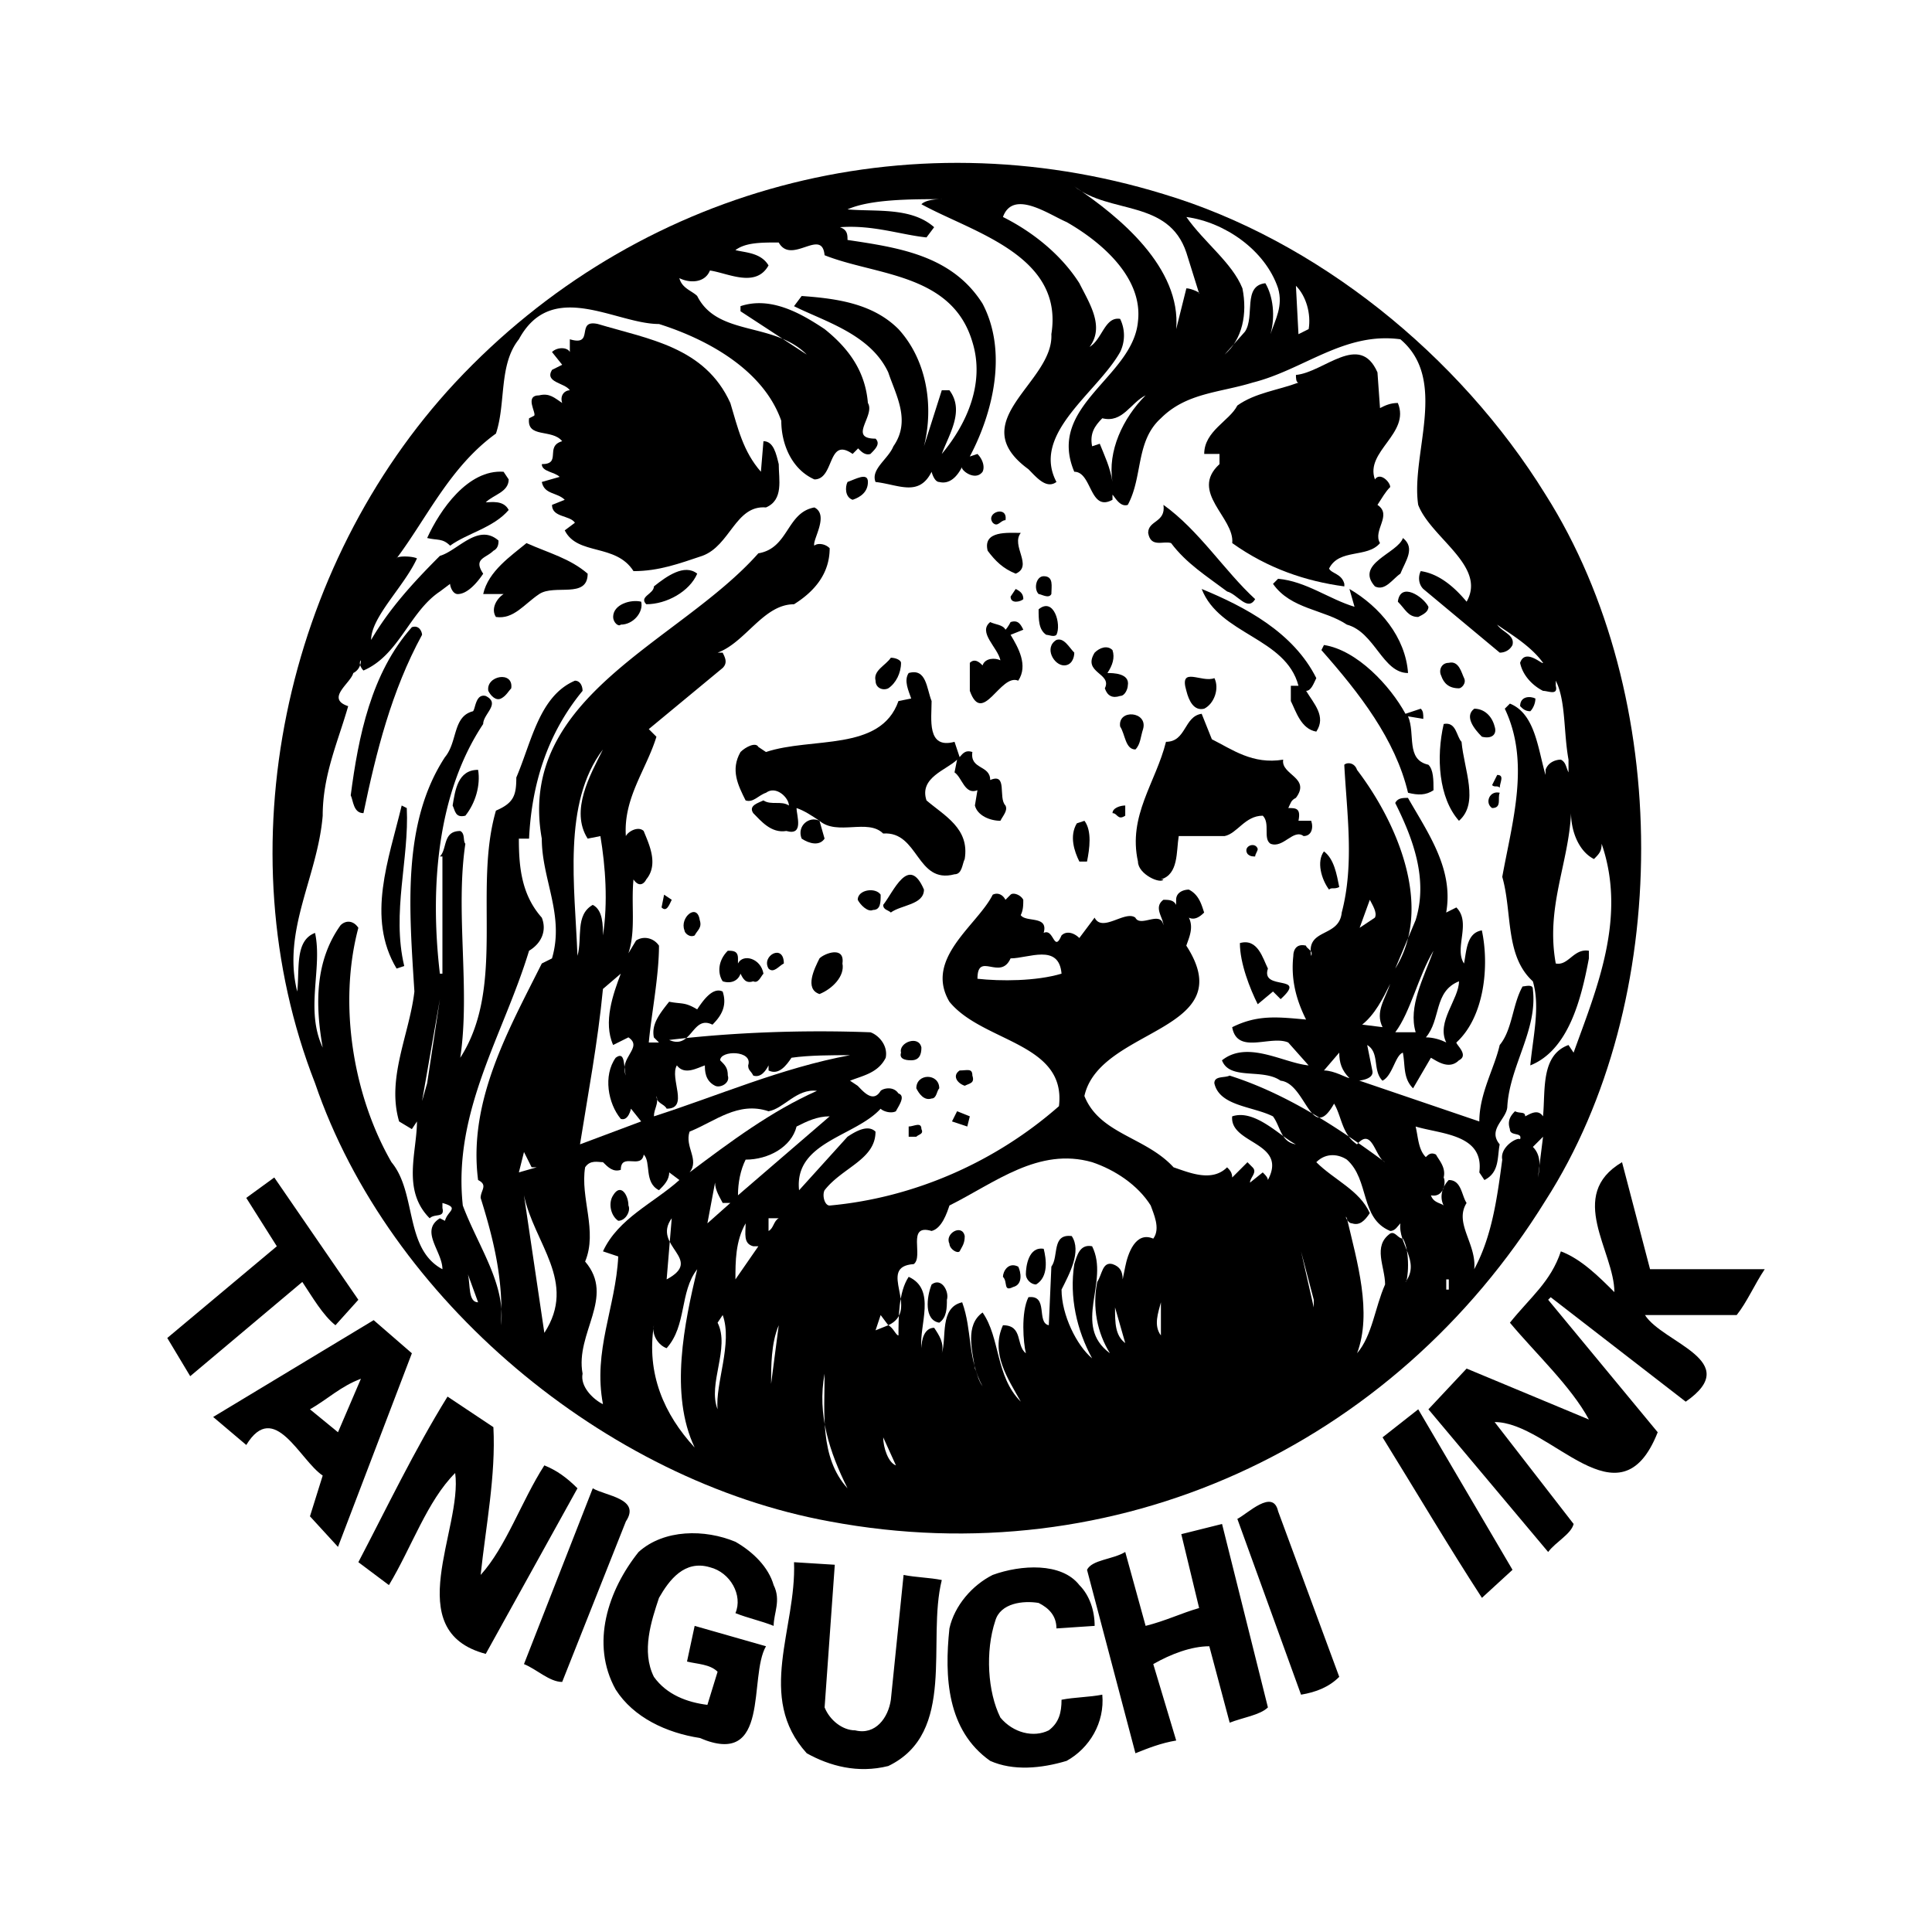 <svg xmlns="http://www.w3.org/2000/svg" width="2500" height="2500" viewBox="0 0 192.756 192.756"><g fill-rule="evenodd" clip-rule="evenodd"><path fill="#fff" d="M0 0h192.756v192.756H0V0z"/><path d="M154.205 49.355c12.711 20.081 12.711 50.583 0 70.411-15.25 24.656-42.957 37.365-71.426 32.027-22.369-4.068-43.975-22.115-51.346-43.721-9.151-23.385-3.05-51.6 13.98-69.901 18.047-19.318 44.991-26.689 70.665-18.81 15.25 4.575 29.484 16.014 38.127 29.994z"/><path d="M118.365 25.208l1.271 4.066c.254 0-.764-.508-1.271-.508l-1.016 4.066c.508-6.1-5.594-11.184-10.168-14.234 3.559 2.797 9.405 1.271 11.184 6.61z" fill="#fff"/><path d="M93.963 19.869c-.254 0-1.525 0-2.033.508 5.083 2.796 14.234 5.084 12.964 12.964.254 4.83-8.898 8.642-2.289 13.472.764.763 1.779 2.033 2.797 1.271-2.543-4.83 4.066-8.896 6.354-12.963a3.76 3.76 0 0 0 0-3.305c-1.525-.254-1.779 2.034-3.049 2.796 1.523-2.034 0-4.321-1.018-6.355-1.779-2.796-4.576-5.083-7.625-6.608 1.016-2.796 4.574-.254 6.354.508 3.559 2.034 7.627 5.592 7.117 9.913-.508 5.592-9.15 8.388-6.354 14.997 1.779 0 1.525 4.067 3.812 2.796v-.508c.254.254.762 1.271 1.525 1.017 1.525-2.796.762-6.354 3.305-8.642 2.541-2.542 5.846-2.542 9.15-3.559 5.084-1.271 9.15-5.084 14.742-4.321 4.83 4.067 1.018 11.438 1.779 16.522 1.271 3.305 6.863 6.101 4.83 9.659-1.271-1.525-2.797-2.796-4.576-3.05-.254.508-.254 1.271.254 1.78l7.627 6.354c.508 0 1.016-.254 1.271-.763.254-1.017-1.018-1.271-1.525-2.033 1.016.762 3.305 2.033 4.574 3.812 0 .254-1.779-1.525-2.287 0 .254 1.271 1.271 2.288 2.287 2.796.51 0 1.525.508 1.271-.508v-.508c1.018 2.033.762 5.083 1.271 7.88v1.271c-.254-.509-.254-1.017-.764-1.271-.508 0-1.27.254-1.525 1.017v.509c-.762-2.542-1.016-6.101-3.559-7.117l-.508.508c2.543 5.338.764 11.185-.254 16.777 1.018 3.558.254 7.879 3.051 10.421.762 2.543 0 5.594-.254 8.389 3.812-1.525 5.082-6.609 5.846-10.676v-.762c-1.525-.254-2.033 1.524-3.305 1.271-1.018-5.592 1.271-9.913 1.525-14.997 0 1.779.762 3.812 2.287 4.575.508-.508.764-.763.764-1.525 2.541 7.371-.51 14.489-2.797 20.843l-.508-.762c-2.797 1.016-2.289 4.574-2.543 7.117-.508-.764-1.27-.254-1.779 0 0-.508-.508-.254-1.016-.508-.51.508-.764 1.016-.51 1.779 0 .762 1.271.254 1.018 1.016-.254-.254-2.033.764-1.779 2.033-.508 3.814-1.018 7.627-2.797 10.932.254-2.543-2.033-4.576-.762-6.609-.508-.764-.508-2.289-1.779-2.289-.508.51-1.018 1.525-.508 2.543-.256-.254-1.018-.254-1.271-1.018 1.271.256 1.525-1.27 1.271-1.779.254-1.016-.51-1.779-.764-2.287-.508-.254-.762 0-1.016.254-.764-.762-.764-2.033-1.018-3.051 2.541.764 6.863.764 6.355 4.576l.508.762c1.525-.762 1.271-2.287 1.525-3.559-1.271-1.523.762-2.541.762-3.812.254-4.066 3.051-7.625 2.543-11.691 0-.51-.764-.254-1.018-.254-1.016 1.779-1.016 4.32-2.287 5.846-.51 2.287-2.033 4.83-2.033 7.625l-11.947-4.066c-.51 0 1.525 0 1.271-1.018l-.51-2.541c1.271.762.51 2.541 1.525 3.559 1.018-.508 1.271-2.543 2.033-2.797.254 1.271 0 2.543 1.018 3.559l1.779-3.049c.508.254 1.779 1.27 2.795.254 1.018-.51-.254-1.525-.254-1.779 2.797-2.543 3.305-7.627 2.543-11.185-1.525.254-1.525 2.034-1.779 3.304-1.018-1.525.762-4.067-.764-5.592l-1.016.508c.762-4.321-1.779-7.88-3.812-11.438-.51 0-1.018 0-1.271.508 1.779 3.559 3.305 7.626 2.033 11.693l-2.033 4.83c3.812-6.101.254-14.489-3.812-19.827-.256-.763-1.018-.763-1.271-.508.254 4.83 1.016 9.914-.254 14.743-.254 2.542-3.559 1.525-3.051 4.321.254-.508-.508-.763-.508-1.017-1.018-.254-1.271.508-1.271 1.017-.254 2.288.254 4.321 1.271 6.354-2.797-.254-4.83-.508-7.371.764.508 2.795 3.812.762 5.592 1.525l2.033 2.287c-2.541-.254-6.1-2.541-8.643-.508.762 2.033 4.066.762 5.846 2.033 2.543.254 3.051 6.354 5.338 2.287.764 1.271.764 3.051 2.289 4.066 1.525-1.779 1.779 1.271 2.795 1.779-4.828-3.559-9.912-6.861-15.506-8.641-.508.254-1.523 0-1.523.762.508 2.287 3.812 2.287 5.846 3.305.762 1.016.762 2.541 2.287 2.795-1.525-.762-4.066-3.559-6.354-2.795-.256 2.795 5.592 2.541 3.559 6.354 0-.254-.256-.508-.51-.762l-1.27 1.018c0-.51.762-1.018.254-1.525l-.508-.51-1.525 1.525c0-.508-.256-.762-.51-1.016-1.523 1.525-3.812.508-5.338 0-2.795-3.051-7.371-3.305-8.896-7.117 1.525-6.863 15.76-6.355 10.168-14.998.254-.763.762-1.779.254-2.796.508.254 1.018 0 1.525-.508-.254-.763-.508-1.779-1.525-2.288-.508 0-1.27.254-1.27 1.017v.508c-.256-.508-.764-.508-1.271-.508-1.018.762 0 1.779 0 2.542-.254-1.525-2.287.254-2.797-.763-1.016-.762-3.305 1.525-4.066 0l-1.525 2.034c-.508-.508-1.271-.763-1.779-.254-.762 1.779-.762-.763-1.779-.254.508-1.779-1.779-1.017-2.287-1.779.254-.508.254-1.017.254-1.525-.254-.509-1.018-.763-1.271-.509l-.508.509c-.254-.509-.764-.763-1.271-.509-1.525 3.051-6.863 6.354-4.321 10.675 3.305 4.068 11.692 4.068 10.93 10.422-6.355 5.592-14.489 9.152-22.877 9.914-.508 0-.763-1.018-.508-1.525 1.779-2.287 5.083-3.051 5.083-5.846-.763-.764-2.034 0-2.796.508l-4.829 5.338c-.509-4.83 5.592-5.338 8.134-8.135.254.256 1.017.51 1.525.256.254-.51 1.017-1.525.254-1.779-.508-.764-1.525-.51-1.779-.256-.763 1.271-1.779 0-2.288-.508l-.762-.508c1.271-.508 2.796-.762 3.559-2.287.254-1.271-.763-2.289-1.525-2.543-6.609-.254-13.726 0-20.081.764 2.288 1.016 2.288-2.543 4.321-1.525.763-.764 1.525-1.779 1.017-3.305-1.017-.508-2.033 1.016-2.542 1.779-1.271-.764-1.525-.508-2.796-.764-1.017 1.271-1.779 2.289-1.525 3.561l.509.508H64.73c.254-2.797 1.017-6.609 1.017-9.66-.509-.763-1.525-1.017-2.288-.509l-.763 1.271c.763-2.288.254-4.83.508-7.371.508.762 1.017.508 1.271 0 1.271-1.525.254-3.559-.254-4.83-.509-.508-1.525 0-1.779.508-.254-3.813 2.034-6.609 3.05-9.913l-.763-.763 7.371-6.1c.509-.509.254-1.017 0-1.525h-.508c2.796-1.017 4.575-4.83 7.625-4.83 2.034-1.271 3.559-3.05 3.559-5.592-.508-.508-1.271-.508-1.525-.254-.254-.509 1.525-3.051 0-3.813-2.796.508-2.542 4.067-5.592 4.576-7.879 8.896-24.147 14.234-21.605 28.469 0 4.067 2.288 7.625 1.017 11.946l-1.017.508c-3.305 6.609-7.372 13.727-6.355 21.605 1.017.51.254 1.018.254 1.781 1.271 4.066 2.288 8.133 2.033 12.709.509-4.068-2.288-7.881-3.812-11.947-1.017-9.404 4.067-17.031 6.609-25.419 1.271-.763 1.779-2.034 1.271-3.305-2.034-2.288-2.288-5.083-2.288-7.879h1.017c.254-5.338 1.779-10.422 5.338-14.743 0-.508-.254-1.017-.762-1.017-3.559 1.525-4.321 6.101-5.847 9.659 0 1.779-.254 2.542-2.033 3.305-2.288 7.879 1.017 17.54-3.559 24.657 1.017-6.863-.509-14.49.508-21.353-.254-.254 0-1.017-.508-1.271-1.78 0-1.271 1.779-2.034 2.542h.254v11.693h-.254c-1.017-8.643-.254-18.048 4.321-24.911 0-1.017 1.779-2.033.254-2.796-1.017-.254-1.017 1.271-1.271 1.525-2.034.509-1.525 3.051-2.796 4.576-4.321 6.609-3.559 15.251-3.05 23.386-.508 4.32-2.796 8.643-1.525 12.963l1.271.764.509-.764c0 3.051-1.525 6.863 1.271 9.66.509-.51 1.525 0 1.271-1.018v-.508c1.78.508.508.762.254 1.779l-.508-.254c-2.034 1.27.254 3.303.254 5.084-3.812-2.035-2.542-7.627-5.083-10.678-3.813-6.607-5.338-15.758-3.305-23.384-.508-.763-1.271-.763-1.779-.254-2.542 3.558-2.542 7.88-1.779 12.201-1.779-3.812 0-7.88-.762-11.438-2.034.762-1.525 3.559-1.78 5.847-1.525-6.101 2.034-11.438 2.542-17.54 0-4.066 1.525-7.371 2.542-10.93-2.288-.763.254-2.288.508-3.305.508-.254.763-.762.763-1.271-.254.254 0 .763.254 1.017 3.559-1.525 4.576-5.847 7.626-7.88l1.017-.763c0 .254.254 1.017.762 1.017 1.017 0 2.034-1.271 2.542-2.033-1.017-1.525.254-1.525 1.017-2.288.509-.254.509-.762.509-1.017-2.034-1.779-4.067 1.017-5.846 1.525-2.796 2.796-5.084 5.338-6.863 8.388 0-2.288 3.304-5.338 4.575-8.134-.509-.254-2.034-.254-2.034 0 3.051-4.066 5.338-9.15 9.914-12.455 1.017-3.05.254-6.863 2.287-9.405 3.305-6.101 9.659-1.525 13.98-1.525 4.83 1.525 10.422 4.575 12.201 9.659 0 2.288 1.017 4.83 3.304 5.846 2.034 0 1.271-4.321 3.813-2.542l.508-.508c0-.254.508.762 1.271.508.508-.508 1.017-1.017.508-1.525-2.796 0 0-2.288-.763-3.559-.254-3.051-1.779-5.338-4.321-7.372-2.288-1.525-5.338-3.304-8.389-2.287v.508l6.609 4.321c-3.305-3.304-8.896-1.779-10.93-5.846-.508-.508-1.525-.762-1.779-1.779 1.016.508 2.542.508 3.05-.762 1.779.254 4.575 1.779 5.846-.509-.763-1.271-2.288-1.271-3.305-1.525 1.017-.762 2.542-.762 4.321-.762 1.271 2.287 4.321-1.525 4.576 1.271 5.083 2.034 12.709 1.779 14.743 8.643 1.271 4.067-.508 8.134-3.05 11.184.763-2.034 2.288-4.321.763-6.354h-.763l-1.779 5.592c1.017-4.067.254-8.642-2.542-11.693-2.542-2.542-6.101-3.05-9.659-3.304l-.763 1.017c3.051 1.525 7.626 2.796 9.405 6.608.762 2.288 2.288 4.83.508 7.372-.508 1.271-2.288 2.288-1.779 3.559 2.288.254 4.321 1.525 5.592-1.017 0 0 .254 1.017.763 1.017 1.017.254 1.779-.508 2.287-1.525-.254.254 1.271 1.525 2.035.508.254-.508 0-1.271-.51-1.779l-.762.254c2.288-4.321 3.813-10.421 1.272-15.251-3.051-4.83-8.389-5.592-13.473-6.355 0-.508 0-1.017-.762-1.271 3.304-.254 6.101.763 8.642 1.017l.763-1.017c-2.288-2.033-5.846-1.525-8.643-1.779 2.29-1.02 6.357-1.02 9.407-1.02z" fill="#fff"/><path d="M127.516 28.766c.51 1.779-.254 3.05-.762 4.575.508-1.779.254-3.813-.51-5.084-2.287.254-1.016 3.305-2.033 4.83l-2.033 2.288c1.779-1.525 2.289-4.067 1.779-6.608-1.016-2.542-3.812-4.575-5.592-7.117 3.813.507 7.879 3.303 9.151 7.116zM130.566 32.833l-1.018.509-.254-4.83c1.018 1.016 1.526 2.796 1.272 4.321zM119.891 31.054l-.508 2.796.508-2.796z" fill="#fff"/><path d="M72.866 40.205c.763 2.542 1.271 4.829 3.05 6.863l.254-3.05c1.017 0 1.271 1.271 1.525 2.288 0 1.524.509 3.558-1.271 4.321-3.05-.254-3.559 3.813-6.354 4.83-2.288.763-4.321 1.525-6.863 1.525-1.779-2.796-5.592-1.525-6.863-4.067l1.017-.763c-.509-.763-2.288-.508-2.288-1.779l1.271-.508c-.763-.763-2.034-.508-2.288-1.779l1.779-.508c-.509-.508-1.779-.508-1.779-1.271 2.033 0 .254-1.78 2.033-2.288-1.017-1.271-3.559-.254-3.304-2.288l.508-.254c.254-.254-1.017-2.033.508-2.033 1.017-.254 1.525.254 2.288.763-.254-.763.254-1.271.763-1.271-.508-.763-2.542-.763-1.779-2.034l1.017-.509-1.017-1.271c.508-.508 1.525-.508 1.779 0V33.85c2.542.763.509-2.034 2.796-1.525 5.084 1.525 10.676 2.287 13.218 7.88zM137.43 37.154l.254 3.559c.508-.254 1.018-.508 1.779-.508 1.271 3.05-3.305 4.829-2.287 7.625.508-.762 1.525.254 1.525.763-.51.508-.764 1.017-1.271 1.779 1.525 1.017-.508 2.542.254 3.813-1.271 1.525-4.066.508-5.084 2.542.254.508 1.271.508 1.525 1.525v.254c-3.812-.508-7.625-1.779-11.184-4.321.254-2.542-4.322-5.084-1.271-7.879v-1.017h-1.525c0-2.288 2.541-3.305 3.305-4.83 1.779-1.271 4.066-1.525 6.1-2.288-.254 0-.254-.508-.254-.763 2.796-.254 6.354-4.321 8.134-.254z"/><path d="M110.994 48.084c-.254-1.525-.764-2.542-1.271-3.812l-.762.254c-.254-1.271.254-2.033 1.016-2.796 2.033.508 2.797-1.525 4.322-2.288-2.289 2.287-3.813 5.592-3.305 8.642z" fill="#fff"/><path d="M50.751 47.83c0 1.271-1.525 1.525-2.288 2.288.508 0 1.779-.254 2.288.763-1.525 1.779-4.067 2.288-5.846 3.559-.763-.763-1.271-.509-2.288-.763 1.271-2.796 4.067-6.863 7.625-6.609l.509.762zM86.592 48.084c0 1.017-.763 1.525-1.525 1.779-.763-.254-.763-1.271-.509-1.779.763-.254 2.034-1.017 2.034 0z"/><path fill="#fff" d="M56.089 47.83l1.272.254-1.272-.254z"/><path d="M125.229 59.777c-.762 1.271-1.779-.509-2.797-.763-2.033-1.525-4.066-2.796-5.592-4.83-.762-.254-2.033.508-2.287-1.017 0-1.271 1.779-1.017 1.525-2.796 3.559 2.543 6.1 6.609 9.151 9.406zM100.318 51.897c-.508 0-.764.763-1.271.254-.762-1.017 1.525-1.779 1.271-.254zM101.844 53.168c-1.018 1.271 1.27 3.304-.508 4.067-1.271-.508-2.035-1.271-2.797-2.288-.508-2.033 2.033-1.779 3.305-1.779zM139.717 57.235c-.762.508-1.525 1.779-2.541 1.271-2.035-2.288 2.287-3.304 2.795-4.83 1.271 1.017.254 2.287-.254 3.559zM58.631 57.235c0 2.542-3.305 1.017-4.83 2.033-1.525 1.017-2.542 2.542-4.321 2.288-.509-.763 0-1.779.762-2.288h-2.034c.509-2.288 2.796-3.812 4.321-5.083 2.289 1.017 4.323 1.524 6.102 3.05zM69.562 57.235c-.763 1.779-3.05 3.05-5.083 3.05-.763-.763.762-1.017.762-1.779 1.27-1.017 3.05-2.288 4.321-1.271zM104.895 59.268c-.256.509-1.018 0-1.271 0-.51-.508-.254-1.779.508-1.779 1.016 0 .763 1.017.763 1.779zM135.141 60.539l-.508-1.779c3.051 1.779 5.592 4.829 5.848 8.388-2.543 0-3.305-4.067-6.102-4.829-2.287-1.525-5.592-1.525-7.371-4.067l.508-.508c2.796.254 5.084 2.033 7.625 2.795z"/><path fill="#fff" d="M51.514 57.998l-1.271 1.016 1.271-1.016z"/><path d="M102.098 59.777c-.254.254-1.271.508-1.271-.254l.51-.762c.507.253.761.507.761 1.016zM131.328 67.656c-.254.508-.508 1.271-1.016 1.271.762 1.271 2.033 2.542 1.016 4.067-1.523-.254-2.033-2.034-2.541-3.05v-1.525h.762c-1.27-4.83-7.879-5.083-9.658-9.659 4.32 1.779 9.15 4.321 11.437 8.896zM142.514 60.539c0 .508-.51.763-1.018 1.017-1.016 0-1.271-.763-2.033-1.525.254-2.033 2.541-.509 3.051.508zM63.969 60.031c.254 1.017-.763 2.288-2.034 2.288-.254.254-.762-.254-.762-.763 0-1.271 1.78-1.779 2.796-1.525zM105.402 63.335c-.254.254-.764 0-1.018 0-.762-.509-.762-1.525-.762-2.542 1.526-1.271 2.288 1.526 1.78 2.542zM100.318 62.827c.254-.254.508-.762.508-.762.764-.254 1.018.254 1.271.762l-1.271.509c.764 1.271 1.779 3.05.764 4.575-1.779-.763-3.559 4.575-4.831 1.017v-2.796c.508-.508 1.018 0 1.272.254.254-.763 1.27-.763 1.779-.508-.256-1.271-2.289-2.796-1.018-3.813.509.254 1.272.254 1.526.762zM42.109 63.335c-3.05 5.592-4.575 11.692-5.846 17.793-1.017 0-1.017-1.271-1.271-1.779.762-5.846 2.034-12.201 6.1-16.776.763-.254 1.017.508 1.017.762zM107.182 65.115c0 .508-.254 1.271-1.018 1.271-1.016 0-2.033-1.78-.762-2.542.762-.255 1.27.762 1.78 1.271zM140.225 71.215l1.525-.509c.254.254.254.509.254 1.017l-1.523-.254c.762 1.779-.256 4.321 2.033 4.83.508.508.508 1.525.508 2.542-.762.508-1.525.508-2.541.254-1.271-5.337-4.83-9.913-8.643-14.234l.254-.509c3.304.509 6.609 4.067 8.133 6.863zM110.994 64.861c.254.762 0 1.525-.508 2.287.508 0 2.287 0 2.033 1.271 0 .254-.254 1.017-.764 1.017-.762.254-1.27 0-1.525-.762.764-1.525-2.287-1.525-1.016-3.559.509-.509 1.272-.763 1.78-.254zM89.896 66.131c0 1.017-.509 2.033-1.271 2.542-.509.254-1.271 0-1.271-.763-.254-1.017 1.017-1.525 1.525-2.288.509.001 1.017.255 1.017.509zM146.072 67.656c.254.508-.254 1.017-.51 1.017-1.016 0-1.523-.509-1.779-1.271-.254-.508 0-1.271.764-1.271 1.015-.254 1.271 1.017 1.525 1.525z"/><path d="M92.946 69.944c0 1.78-.508 4.83 2.288 4.067l.508 1.525c.254-.254.508-.762 1.271-.508-.254 1.779 1.779 1.271 1.779 2.796 1.779-.762.762 1.779 1.525 2.542.254.508-.254 1.016-.508 1.525-1.018 0-2.289-.509-2.543-1.525l.254-1.525c-1.271.508-1.525-1.271-2.287-1.779l.254-1.271c-1.017 1.017-3.813 1.779-3.051 4.067 1.78 1.525 4.321 2.796 3.813 5.846-.254.509-.254 1.525-1.017 1.525-3.813 1.017-3.559-4.321-7.118-4.067-1.525-1.525-4.575.254-6.354-1.271l.508 1.779c-.508.763-1.525.508-2.288 0-.508-1.271.763-2.288 1.78-1.779-.763-.509-1.525-1.017-2.288-1.271 0 .762.763 2.796-1.017 2.288-1.525.254-2.542-1.017-3.304-1.779-.509-.762.508-1.017 1.017-1.271.763.509 1.779 0 2.542.509 0-.763-1.271-2.034-2.288-1.271-.763.254-1.271 1.017-2.033.763-.763-1.525-1.525-3.05-.509-4.83.509-.509 1.525-1.017 1.779-.509l.763.509c4.575-1.525 11.438 0 13.218-5.084l1.271-.254c-.254-.763-.762-1.779-.254-2.542 1.781-.509 1.781 1.524 2.289 2.795zM51.006 68.673c-.254.254-.508.762-1.017 1.017-.508.254-1.017-.254-1.271-.763-.254-1.525 2.542-2.033 2.288-.254zM121.162 67.656c.508 1.017 0 2.542-1.018 3.05-1.018.254-1.525-.763-1.779-1.779-.761-2.541 1.526-.762 2.797-1.271z"/><path fill="#fff" d="M66.257 68.419l-3.05 2.541 3.05-2.541z"/><path d="M153.189 69.69c0 .509-.254 1.017-.508 1.271-.51 0-.764-.254-1.018-.508.001-1.017 1.019-1.017 1.526-.763zM149.121 72.486c.256.763-.254 1.271-1.27 1.017-.764-.763-1.779-2.034-.764-2.796 1.018 0 1.78.762 2.034 1.779zM114.045 72.74c-.254.763-.254 1.525-.764 2.034-1.016 0-1.016-1.525-1.525-2.288-.254-1.779 2.797-1.526 2.289.254zM120.908 73.757c2.033 1.017 4.066 2.542 7.117 2.033-.256 1.525 2.795 1.779 1.27 3.812-.508.254-.508.508-.762 1.017.762 0 1.271 0 1.016 1.271h1.271c.254.763 0 1.525-.762 1.525-1.018-.762-2.033 1.271-3.305.763-.764-.508 0-2.034-.764-2.796-1.779 0-2.541 1.779-3.812 2.034h-4.574c-.254 1.525 0 3.813-1.779 4.321h.254c-.254.508-2.543-.508-2.543-1.779-1.016-4.576 1.779-7.88 2.797-11.947 2.033 0 1.779-2.542 3.559-2.796l1.017 2.542zM145.818 74.011c.254 2.796 1.779 6.1-.256 7.88-2.033-2.288-2.287-6.355-1.523-9.659 1.27-.254 1.27 1.271 1.779 1.779z"/><path d="M58.631 83.67l1.271-.254c.508 3.05.762 6.609.254 9.914 0-1.017 0-2.542-1.017-3.051-1.779 1.017-1.017 3.305-1.525 5.084-.254-6.863-1.525-15.251 2.542-20.589-1.27 2.542-3.304 6.101-1.525 8.896z" fill="#fff"/><path d="M47.701 76.807c.254 1.525-.254 3.304-1.271 4.575-1.017.254-1.017-.508-1.271-1.016.255-1.525.508-3.559 2.542-3.559zM149.631 78.586c-.254-.254-.51 0-.764-.254l.51-1.017c.762.001.254.763.254 1.271zM149.631 79.095c-.254.508.254 1.525-.764 1.525-.762-.509-.254-1.779.764-1.525zM40.584 80.62c.254 5.083-1.525 10.421-.254 15.759l-.763.255c-3.05-5.084-.762-10.93.509-16.268l.508.254zM112.266 81.382c-.764.509-.764-.254-1.271-.254 0-.508.762-.762 1.271-.762v1.016zM108.451 85.958h-.762c-.508-1.017-1.018-2.542-.254-3.813l.762-.254c.764 1.017.51 2.796.254 4.067zM125.482 84.687c0 .254-.254.508-.254.763-.254 0-.508 0-.762-.254-.509-.763.763-1.271 1.016-.509zM133.617 88.5c-.51.254-.764 0-1.018.254-.762-1.017-1.271-2.796-.508-3.813 1.016.763 1.272 2.288 1.526 3.559zM92.184 88.754c0 1.525-2.288 1.525-3.305 2.288-.254-.254-.763-.254-.763-.763 1.018-1.271 2.543-5.084 4.068-1.525zM87.863 89.262c0 .763 0 1.525-.763 1.525-.508.254-1.271-.509-1.525-1.017 0-1.016 1.779-1.27 2.288-.508zM67.02 89.771c-.254.508-.508 1.271-1.017.762l.254-1.271.763.509z"/><path d="M137.176 91.55l-1.525 1.017 1.016-2.796c.255.508.763 1.271.509 1.779z" fill="#fff"/><path d="M69.815 91.804c.254.763-.254 1.017-.508 1.525-.509.254-1.017-.254-1.017-.509-.508-1.27 1.272-2.795 1.525-1.016zM126.5 96.634c-.764 2.288 4.066.509 1.27 3.05l-.762-.762-1.525 1.271c-.762-1.525-1.779-4.068-1.779-6.102 1.778-.508 2.286 1.526 2.796 2.543zM73.628 95.617v.508c.508-1.017 2.288-.508 2.542 1.018-.254.254-.509 1.016-1.017.762-.763.254-1.017-.254-1.271-.762-.254.762-1.017 1.016-1.779.762-.508-.762-.508-2.033.509-3.05.508-.001 1.016-.001 1.016.762zM78.204 96.125c-.509.254-1.017 1.018-1.525.509-.763-1.271 1.525-2.542 1.525-.509zM84.05 96.125c.254 1.271-1.017 2.543-2.288 3.051-1.525-.508-.509-2.542 0-3.559.509-.509 2.542-1.271 2.288.508z"/><path d="M141.242 102.988h-2.033c1.525-2.033 2.287-5.592 3.812-8.134-1.017 2.796-2.541 5.593-1.779 8.134zM105.91 97.143c-2.541.762-6.1.762-8.389.508 0-2.796 2.289.254 3.305-2.034 1.779 0 4.83-1.525 5.084 1.526zM112.773 96.125l-.507 1.271.507-1.271zM61.173 104.26l1.525-.762c1.525 1.016-1.017 2.033-.254 3.812-.254-.764 0-2.543-1.017-1.779-1.271 1.779-.763 4.574.508 6.1.763.254 1.017-1.018 1.017-1.018l1.017 1.271-6.101 2.287c.763-4.828 1.779-10.166 2.288-15.504l1.779-1.525c-.762 2.034-1.778 4.831-.762 7.118zM144.293 104.006c-.51-.254-1.271-.508-2.033-.508 1.523-1.781.762-4.576 3.303-5.594-.001 1.78-2.288 4.069-1.27 6.102zM137.938 102.48l-2.033-.254c1.271-1.018 2.033-2.543 2.797-4.068-.511 1.526-1.526 2.797-.764 4.322zM42.109 109.852l1.78-10.168-1.271 8.388-.509 1.78z" fill="#fff"/><path d="M91.93 104.514c0 .762-.254 1.271-1.017 1.271-.254 0-1.271 0-1.017-.764-.254-1.015 1.78-1.779 2.034-.507z"/><path d="M74.645 106.293c0 .508.254.508.509 1.018.762.254 1.271-.51 1.525-1.018v.508c1.017.51 1.779-.508 2.288-1.27 1.779-.256 4.067-.256 5.847-.256-6.863 1.271-13.218 4.068-19.573 6.102 0-.764.509-1.271.255-2.033 0 .762.762.762 1.017 1.27 2.287 0 .254-3.049 1.017-4.32.763 1.018 2.034.254 2.796 0 0 .508 0 1.525 1.017 2.033.508.254 1.525-.254 1.271-1.016 0-.764-.254-1.018-.763-1.525-.002-1.018 3.303-1.018 2.794.507zM134.633 107.564c-.254 0-1.525-.764-2.541-.764l1.525-1.779c0 1.018.254 1.78 1.016 2.543zM55.073 105.275l-1.78 4.069 1.78-4.069z" fill="#fff"/><path d="M97.014 107.311c.254.762-.254.762-.763 1.016-.762-.254-1.271-1.016-.508-1.525.762-.001 1.271-.255 1.271.509zM93.709 108.58c-.254.254-.254 1.018-.763 1.018-.762.254-1.271-.508-1.525-1.018 0-1.523 2.288-1.523 2.288 0z"/><path d="M81.508 108.834c-4.575 2.035-8.643 5.084-12.71 8.135 1.017-1.271-.508-2.541 0-4.066 2.542-1.018 4.83-3.051 7.88-2.033 1.526-.257 2.797-2.29 4.83-2.036z" fill="#fff"/><path d="M96.505 112.393l-1.525-.508.509-1.016 1.27.508-.254 1.016z"/><path d="M73.628 119.256c0-1.27.254-2.541.763-3.559 2.288 0 4.575-1.27 5.083-3.305 1.017-.508 2.034-1.016 3.305-1.016l-9.151 7.88z" fill="#fff"/><path d="M91.93 112.648c.254.508-.254.508-.509.762h-.763v-1.018c.509.001 1.272-.507 1.272.256z"/><path d="M153.443 117.477c.254-1.27.254-2.287-.508-3.049l1.016-1.018-.508 4.067zM53.04 116.461h.508l-1.779.508.509-2.033.762 1.525zM65.749 118.748c.508-.508 1.017-1.018 1.017-1.779l1.017.762c-2.542 2.289-6.101 3.814-7.625 7.117l1.525.51c-.254 5.084-2.542 9.404-1.525 14.742-1.017-.508-2.288-1.779-2.034-3.051-.762-4.066 3.304-7.625.254-11.184 1.271-3.051-.508-6.354 0-9.404.509-.764 1.271-.51 1.78-.51.508.51 1.017 1.018 1.779.764 0-1.779 2.034 0 2.288-1.525.761.761-.001 2.796 1.524 3.558zM138.701 122.814c.508 0 .762-.508 1.016-.762-.254 2.033 2.033 3.812.508 5.846.256 0 .51-3.051-.254-4.32-.508 0-.762-.764-1.27-.508-1.779 1.27-.51 3.303-.51 5.082-1.016 2.289-1.27 5.084-2.795 6.863 1.525-4.066 0-9.15-1.018-13.471-.254-.51 0 .508.508.508.764.254 1.271-.254 1.779-1.018-1.016-2.287-3.559-3.305-5.338-5.084 1.018-1.016 2.289-.762 3.051-.254 2.288 2.034 1.272 5.849 4.323 7.118zM114.807 120.273c.254.762 1.018 2.287.254 3.305-1.779-.764-2.541 1.525-2.795 2.795l-.256 1.271c0-.762-.254-1.271-1.016-1.525-1.018-.254-1.018 1.018-1.525 1.779-.508 2.543 0 5.084 1.271 7.117-3.812-2.795 0-7.117-1.779-10.676-1.271-.254-1.525 1.018-1.779 1.779-.51 3.305.254 6.609 1.779 9.406-1.525-1.271-3.051-4.322-3.051-6.863.762-1.525 2.033-3.814 1.018-5.338-2.033-.254-1.271 2.033-2.033 3.049l-.256 5.848c-1.27-.256 0-3.051-2.033-2.797-.762 1.525-.508 4.576-.254 5.592-1.016-.762-.254-2.795-2.287-2.795-1.271 2.795.508 5.338 1.779 7.625-2.543-2.543-2.033-6.355-3.812-8.896-1.78 1.271-1.018 3.812-.764 5.592.254.508.254 1.018.764 1.779-1.526-2.795-1.018-5.592-2.035-8.389-2.287.51-1.525 3.559-2.033 5.084.254-1.016-.254-1.779-.763-2.541-1.017 0-1.271 1.27-1.271 2.033-.254-2.287 1.525-5.846-1.271-7.117-1.017 1.525-1.017 4.066-1.017 5.846-.254 0-.508-.762-1.017-1.016l-1.271.508.508-1.525.763 1.018c3.305-1.525-1.271-5.848 2.542-6.102 1.017-.762-.763-4.066 1.779-3.305 1.017-.254 1.525-1.779 1.78-2.541 4.575-2.287 8.897-5.846 14.235-4.322 2.287.764 4.574 2.289 5.846 4.322z" fill="#fff"/><path d="M176.066 126.629c-1.018 1.523-1.779 3.303-2.797 4.574h-9.15c1.779 2.797 9.914 4.576 4.066 8.643l-13.471-10.422-.254.254 10.93 13.219c-3.812 9.658-10.676-1.018-16.27-1.018l7.881 10.168c-.254 1.016-1.779 1.779-2.541 2.795l-11.947-14.234 3.812-4.066 12.201 5.084c-1.779-3.305-5.338-6.609-7.881-9.66 2.035-2.541 4.068-4.066 5.084-7.117 2.033.764 3.812 2.543 5.338 4.068 0-4.068-4.828-9.66.764-12.965l2.795 10.678h11.44v-.001zM33.467 132.221c-1.271-1.018-2.288-2.797-3.305-4.322l-11.185 9.404-2.288-3.812 10.93-9.15-3.05-4.828 2.796-2.035 8.388 12.201-2.286 2.542z"/><path d="M72.103 120.02h.763l-2.288 2.033.763-4.066c0 .761.508 1.525.762 2.033z" fill="#fff"/><path d="M62.698 120.273c.254.508-.254 1.525-1.017 1.525-.762-.51-1.017-1.779-.508-2.543.763-1.269 1.525.001 1.525 1.018z"/><path d="M54.31 132.982l-2.033-13.727c1.016 4.831 5.338 8.643 2.033 13.727zM66.511 127.645l.508-6.1c-2.033 2.795 3.305 4.066-.508 6.1zM77.695 121.545c-.508.254-.508 1.016-1.017 1.27v-1.27h1.017zM75.154 124.34h.508l-2.288 3.305c0-1.779 0-3.812 1.017-5.592 0 1.017-.254 2.033.763 2.287z" fill="#fff"/><path d="M96.251 123.324c0 .762-.254 1.016-.508 1.523-.254.256-1.017-.254-1.017-.762-.508-1.015 1.271-2.032 1.525-.761zM104.131 124.594c.254 1.018.508 2.797-.762 3.559-.51 0-1.018-.508-1.018-1.016.001-.764.254-2.797 1.78-2.543z"/><path fill="#fff" d="M131.074 130.441l-1.269-5.593 1.269 4.83v.763z"/><path d="M101.59 126.373c.254.51.508 1.779-.51 2.033-1.016.51-.508-.508-1.016-1.016 0-.507.508-1.525 1.526-1.017z"/><path d="M69.307 144.422c-3.05-3.305-4.829-7.373-4.067-12.201-.254 1.016.509 2.033 1.271 2.287 2.033-2.287 1.271-5.592 3.05-7.879-1.27 5.336-2.796 12.455-.254 17.793zM47.701 129.932c-1.017 0-.762-1.779-1.017-2.795l1.017 2.795zM144.293 127.645h.254v1.017h-.254v-1.017zM128.025 127.898l1.016 6.864-1.016-6.864z" fill="#fff"/><path d="M94.472 129.678c0 .764 0 1.779-.762 2.287-1.525-.254-1.271-2.541-.763-3.812 1.016-.762 1.779.763 1.525 1.525z"/><path d="M115.824 133.236c-.764-1.016-.256-2.287 0-3.305v3.305zM112.266 134c-1.018-.764-1.018-2.035-1.018-3.559l1.018 3.559zM71.595 140.607c-1.017-2.541 1.271-6.1 0-8.643l.508-.762c1.017 2.798-.762 6.864-.508 9.405z" fill="#fff"/><path d="M33.721 154.334l-2.796-3.051 1.271-4.066c-2.287-1.525-4.83-7.625-7.625-3.051l-3.304-2.795 16.014-9.66 3.812 3.305-7.372 19.318z"/><path d="M76.933 138.066c0-1.779 0-4.066.762-5.846l-.762 5.846zM131.328 133.744v4.322-4.322zM84.558 148.488c-2.795-3.051-2.287-7.627-2.287-11.439-.763 4.068.508 7.881 2.287 11.439zM63.207 137.303l.508 2.797-.508-2.797zM33.721 142.896l-2.796-2.289c1.779-1.016 3.05-2.287 5.084-3.049l-2.288 5.338zM103.877 137.559l2.033 2.541-2.033-2.541z" fill="#fff"/><path d="M49.226 142.387c.255 4.83-.762 9.914-1.271 14.744 2.542-2.797 4.067-7.371 6.354-10.93 1.271.508 2.288 1.27 3.305 2.287l-9.151 16.521c-8.643-2.287-2.288-12.455-3.05-18.047-2.796 2.797-4.321 7.371-6.609 11.184l-3.05-2.287c2.796-5.338 5.592-11.184 8.896-16.521l4.576 3.049zM147.852 159.418c-3.305-5.084-6.609-10.676-9.914-16.014l3.559-2.797 9.406 16.014-3.051 2.797z"/><path d="M89.388 146.201c-.762-.256-1.271-1.779-1.271-2.797l1.271 2.797z" fill="#fff"/><path d="M62.444 151.793l-6.355 16.014c-1.271 0-2.542-1.271-3.812-1.779l6.863-17.539c1.271.761 4.829 1.015 3.304 3.304zM133.617 167.299c-1.018 1.016-2.289 1.523-3.812 1.779l-6.355-17.539c1.018-.51 3.559-3.051 4.066-.764l6.101 16.524zM126.5 170.348c-.764.764-2.543 1.018-3.814 1.525l-2.033-7.625c-1.779 0-3.812.762-5.592 1.779l2.289 7.625c-1.525.254-2.797.762-4.068 1.271l-4.83-18.303c.51-1.016 2.543-1.016 3.814-1.779l2.033 7.373c2.033-.51 3.559-1.271 5.338-1.779l-1.779-7.373 4.066-1.016 4.576 18.302zM77.187 158.146c.763 1.525 0 2.797 0 4.068-1.271-.51-2.542-.764-3.813-1.271.763-1.779-.508-4.066-2.542-4.576-2.542-.762-4.067 1.271-5.084 3.051-.763 2.287-1.779 5.338-.509 7.881 1.271 1.779 3.305 2.541 5.338 2.795l1.017-3.305c-.763-.762-2.034-.762-3.051-1.016l.763-3.559 7.117 2.033c-1.779 3.051.509 12.201-6.609 9.15-3.304-.508-6.609-2.033-8.388-4.83-2.542-4.574-.763-9.912 2.288-13.727 2.542-2.287 6.609-2.287 9.659-1.016 1.781 1.018 3.306 2.543 3.814 4.322zM82.271 170.348c.508 1.271 1.779 2.289 3.05 2.289 2.034.508 3.305-1.271 3.559-3.051l1.271-12.455c1.271.254 2.542.254 3.812.508-1.525 6.102 1.525 15.252-5.338 18.557-3.05.762-5.846 0-8.134-1.271-5.084-5.592-1.017-12.455-1.271-19.064l4.067.254-1.016 14.233zM107.689 158.146c1.018 1.018 1.525 2.543 1.525 4.068l-3.812.254c0-1.271-.764-2.033-1.779-2.543-1.525-.254-3.812 0-4.322 1.779-1.016 3.051-.762 7.117.51 9.66 1.27 1.525 3.303 2.033 4.828 1.271 1.018-.764 1.271-1.779 1.271-3.051 1.271-.254 2.797-.254 4.066-.508.254 2.795-1.27 5.336-3.559 6.607-2.541.764-5.338 1.018-7.625 0-4.321-3.049-4.575-8.387-4.067-13.217.508-2.287 2.288-4.322 4.321-5.338 2.798-1.015 6.864-1.269 8.643 1.018z"/></g></svg>